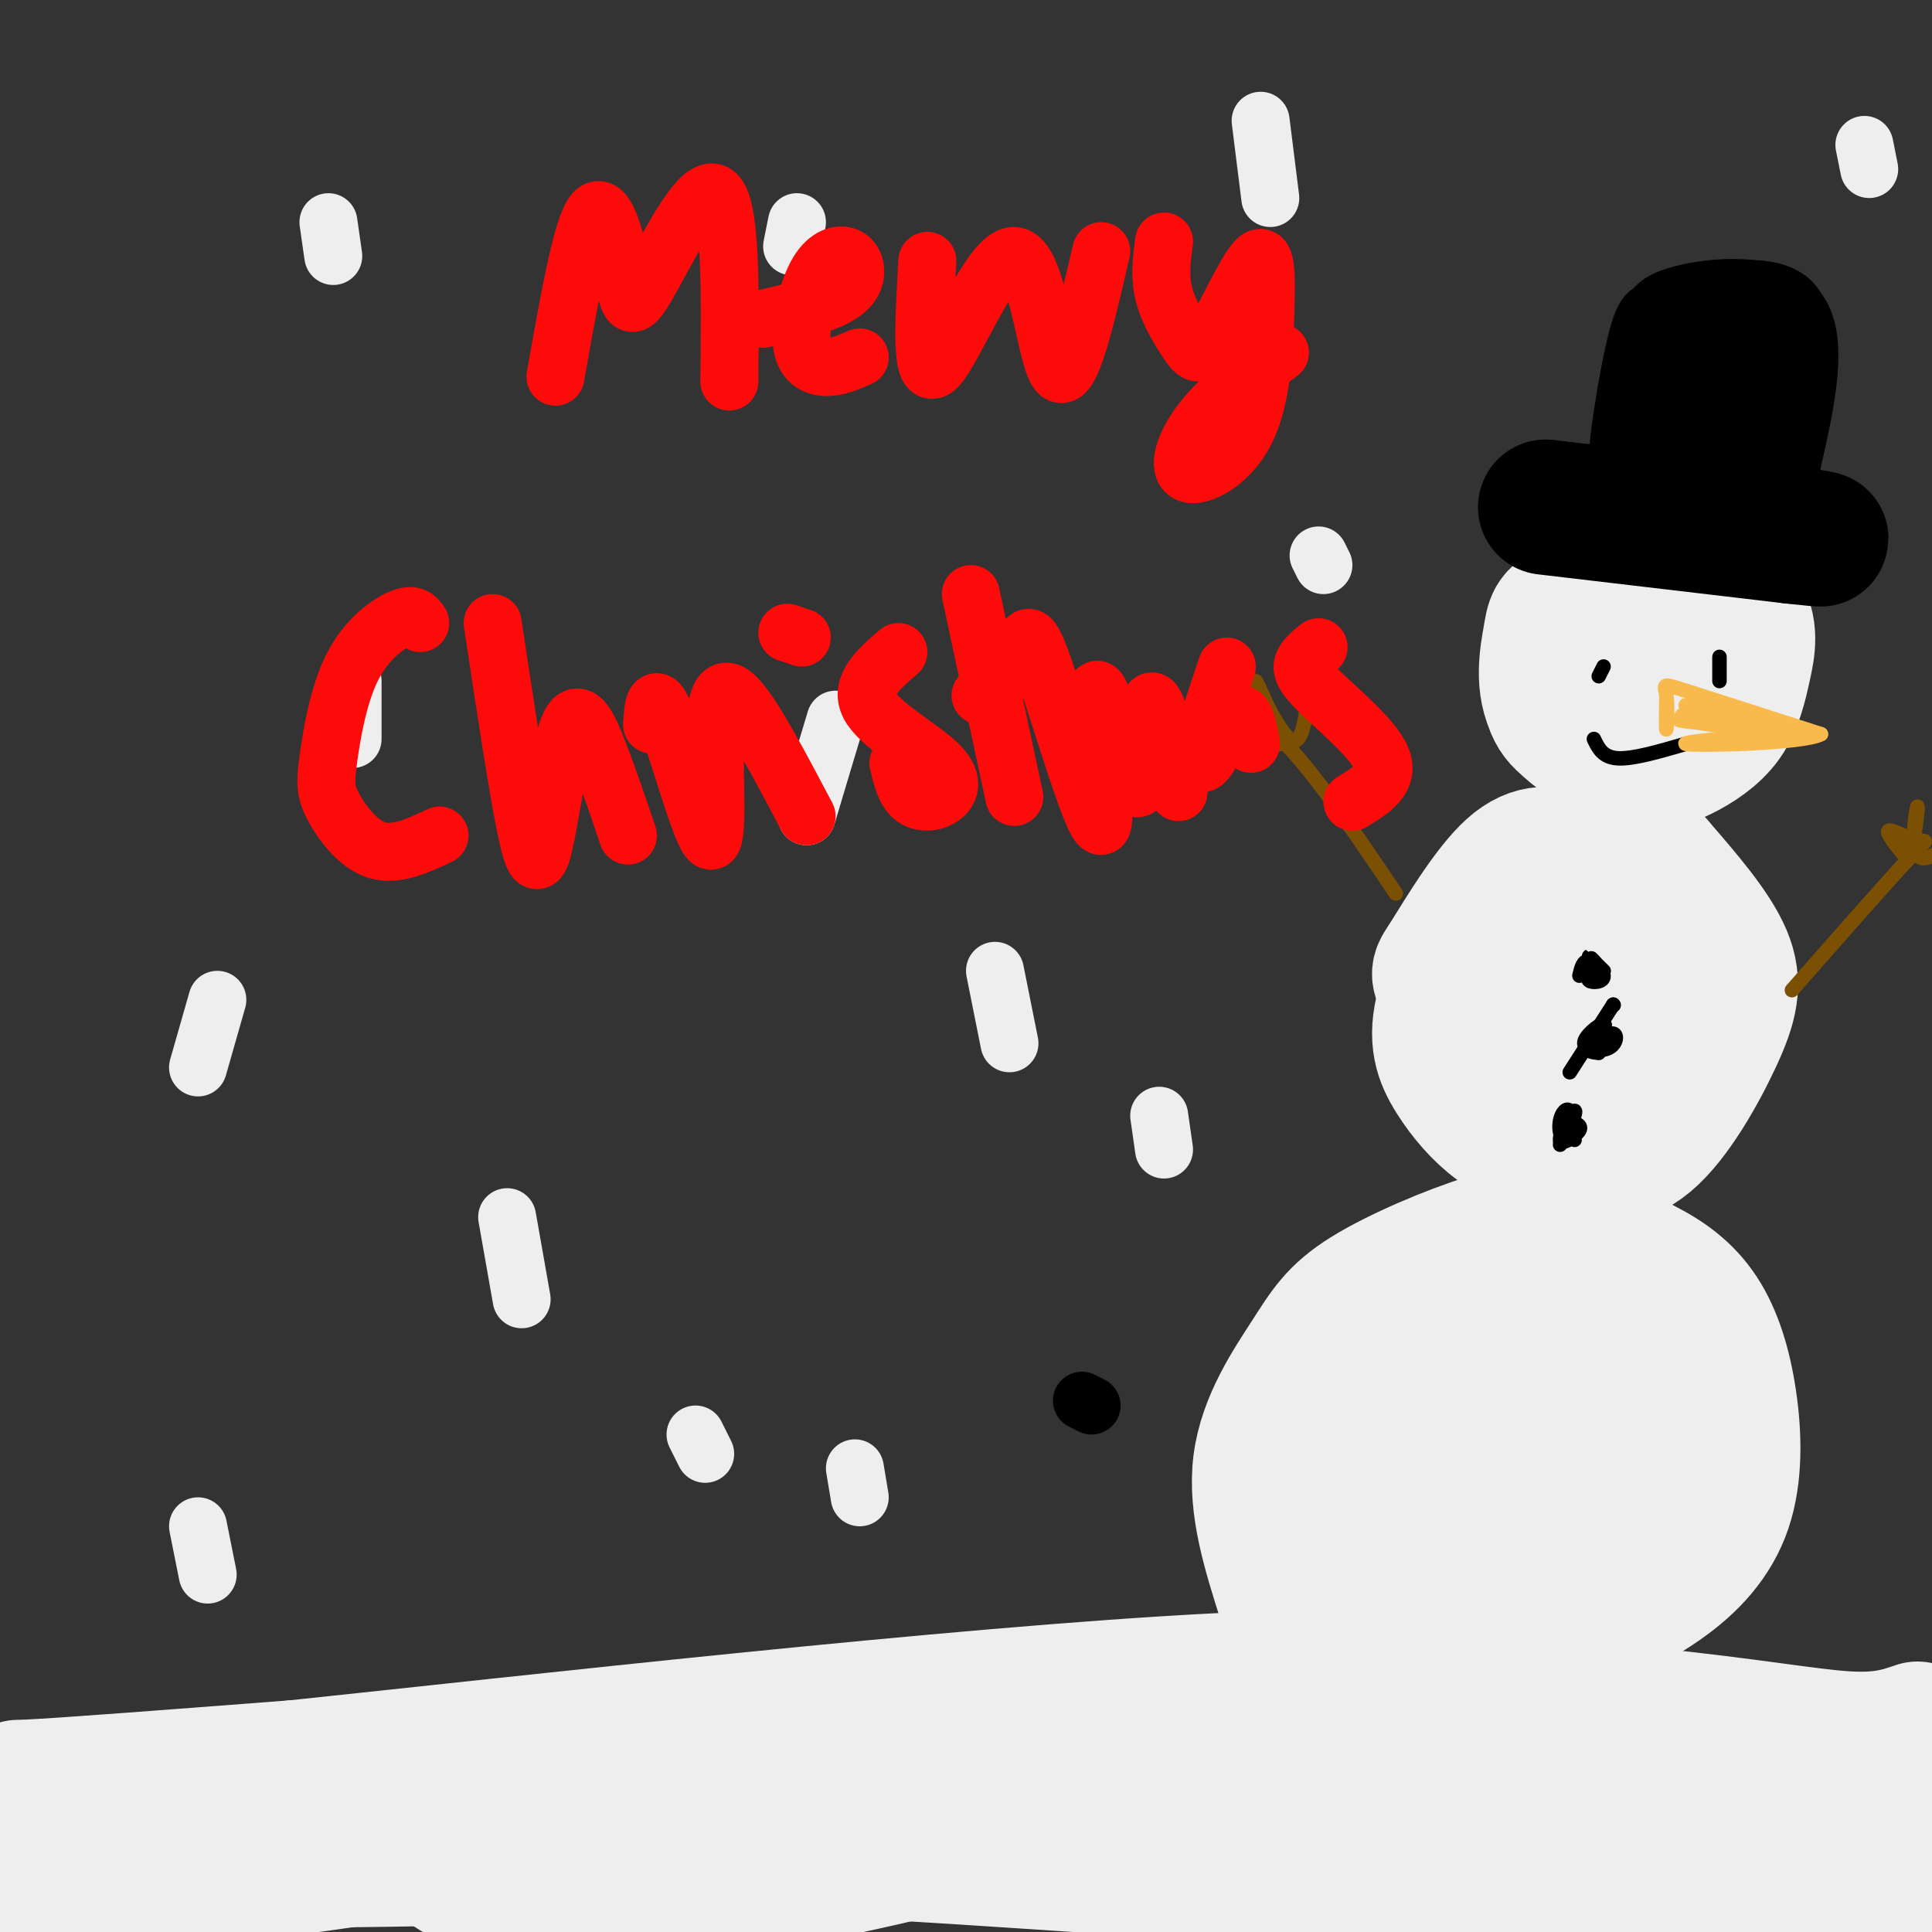 <svg viewBox='0 0 400 400' version='1.1' xmlns='http://www.w3.org/2000/svg' xmlns:xlink='http://www.w3.org/1999/xlink'><rect x="0" y="0" width="400" height="400" fill="#333333" stroke="none"/><g fill='none' stroke='rgb(238,238,238)' stroke-width='28' stroke-linecap='round' stroke-linejoin='round'><path d='M305,281c0.000,0.000 1.000,0.000 1,0'/><path d='M6,377c6.280,8.745 12.560,17.490 11,16c-1.560,-1.490 -10.959,-13.214 -15,-16c-4.041,-2.786 -2.724,3.367 -1,8c1.724,4.633 3.854,7.747 6,10c2.146,2.253 4.309,3.645 4,-2c-0.309,-5.645 -3.088,-18.327 -1,-19c2.088,-0.673 9.044,10.664 16,22'/><path d='M26,396c3.797,4.393 5.291,4.375 3,-3c-2.291,-7.375 -8.365,-22.106 -5,-21c3.365,1.106 16.170,18.049 17,20c0.830,1.951 -10.315,-11.090 -21,-17c-10.685,-5.910 -20.910,-4.689 -14,-5c6.910,-0.311 30.955,-2.156 55,-4'/><path d='M61,366c47.089,-4.933 137.311,-15.267 191,-18c53.689,-2.733 70.844,2.133 88,7'/><path d='M340,355c22.356,2.289 34.244,4.511 42,5c7.756,0.489 11.378,-0.756 15,-2'/><path d='M72,383c-4.873,-2.005 -9.745,-4.011 -14,-4c-4.255,0.011 -7.891,2.038 -11,4c-3.109,1.962 -5.689,3.858 0,4c5.689,0.142 19.648,-1.469 27,-3c7.352,-1.531 8.096,-2.981 7,-5c-1.096,-2.019 -4.032,-4.608 -6,-6c-1.968,-1.392 -2.969,-1.589 -8,-1c-5.031,0.589 -14.091,1.962 -25,5c-10.909,3.038 -23.668,7.741 -23,10c0.668,2.259 14.762,2.074 28,1c13.238,-1.074 25.619,-3.037 38,-5'/><path d='M85,383c11.257,-1.875 20.399,-4.061 23,-6c2.601,-1.939 -1.338,-3.629 -6,-5c-4.662,-1.371 -10.046,-2.423 -26,-2c-15.954,0.423 -42.476,2.321 -47,5c-4.524,2.679 12.951,6.137 22,8c9.049,1.863 9.670,2.129 23,2c13.330,-0.129 39.367,-0.653 55,-2c15.633,-1.347 20.863,-3.516 20,-6c-0.863,-2.484 -7.818,-5.281 -14,-6c-6.182,-0.719 -11.591,0.641 -17,2'/><path d='M118,373c-6.905,1.333 -15.668,3.665 -21,6c-5.332,2.335 -7.234,4.672 -5,7c2.234,2.328 8.603,4.645 12,7c3.397,2.355 3.823,4.747 24,2c20.177,-2.747 60.107,-10.632 73,-15c12.893,-4.368 -1.249,-5.220 -5,-6c-3.751,-0.780 2.891,-1.487 -9,-2c-11.891,-0.513 -42.313,-0.831 -56,-1c-13.687,-0.169 -10.638,-0.190 -8,1c2.638,1.190 4.864,3.590 8,5c3.136,1.410 7.182,1.832 24,3c16.818,1.168 46.409,3.084 76,5'/><path d='M231,385c16.008,1.068 18.028,1.237 12,-1c-6.028,-2.237 -20.103,-6.882 -41,-9c-20.897,-2.118 -48.614,-1.710 -62,-2c-13.386,-0.290 -12.439,-1.277 -23,1c-10.561,2.277 -32.628,7.817 -32,9c0.628,1.183 23.952,-1.992 64,-1c40.048,0.992 96.821,6.152 125,7c28.179,0.848 27.766,-2.615 28,-5c0.234,-2.385 1.117,-3.693 2,-5'/><path d='M304,379c-3.758,-2.295 -14.154,-5.532 -32,-7c-17.846,-1.468 -43.141,-1.165 -55,0c-11.859,1.165 -10.282,3.194 -8,5c2.282,1.806 5.271,3.390 17,5c11.729,1.610 32.200,3.246 56,4c23.800,0.754 50.928,0.625 60,-1c9.072,-1.625 0.088,-4.746 -1,-6c-1.088,-1.254 5.719,-0.640 -6,-4c-11.719,-3.360 -41.966,-10.694 -55,-14c-13.034,-3.306 -8.855,-2.582 -11,-1c-2.145,1.582 -10.613,4.024 -14,7c-3.387,2.976 -1.694,6.488 0,10'/><path d='M255,377c4.070,5.150 14.246,13.026 26,18c11.754,4.974 25.085,7.048 36,7c10.915,-0.048 19.412,-2.217 26,-4c6.588,-1.783 11.266,-3.178 15,-7c3.734,-3.822 6.524,-10.069 7,-14c0.476,-3.931 -1.363,-5.544 -3,-7c-1.637,-1.456 -3.072,-2.754 -8,-3c-4.928,-0.246 -13.348,0.561 -19,3c-5.652,2.439 -8.534,6.512 -10,12c-1.466,5.488 -1.514,12.393 2,18c3.514,5.607 10.591,9.915 20,11c9.409,1.085 21.148,-1.054 29,-4c7.852,-2.946 11.815,-6.699 14,-10c2.185,-3.301 2.593,-6.151 3,-9'/><path d='M393,388c-2.949,-2.969 -11.823,-5.893 -18,-7c-6.177,-1.107 -9.659,-0.399 -12,1c-2.341,1.399 -3.540,3.488 -3,6c0.540,2.512 2.821,5.446 8,6c5.179,0.554 13.257,-1.271 18,-3c4.743,-1.729 6.153,-3.363 7,-8c0.847,-4.637 1.133,-12.276 -1,-12c-2.133,0.276 -6.685,8.466 -8,13c-1.315,4.534 0.608,5.413 4,4c3.392,-1.413 8.255,-5.118 9,-6c0.745,-0.882 -2.627,1.059 -6,3'/><path d='M391,385c-3.000,2.500 -7.500,7.250 -12,12'/><path d='M266,331c-3.057,-9.653 -6.115,-19.305 -5,-28c1.115,-8.695 6.401,-16.432 10,-22c3.599,-5.568 5.511,-8.967 12,-13c6.489,-4.033 17.555,-8.701 25,-11c7.445,-2.299 11.270,-2.228 16,-1c4.730,1.228 10.365,3.614 16,6'/><path d='M340,262c4.850,2.399 8.977,5.397 12,10c3.023,4.603 4.944,10.811 6,18c1.056,7.189 1.247,15.359 -1,22c-2.247,6.641 -6.931,11.755 -13,16c-6.069,4.245 -13.524,7.622 -18,10c-4.476,2.378 -5.974,3.755 -13,1c-7.026,-2.755 -19.579,-9.644 -26,-15c-6.421,-5.356 -6.711,-9.178 -7,-13'/><path d='M280,311c-1.194,-5.633 -0.678,-13.216 3,-20c3.678,-6.784 10.518,-12.771 17,-16c6.482,-3.229 12.604,-3.701 18,-4c5.396,-0.299 10.064,-0.427 15,5c4.936,5.427 10.138,16.407 9,17c-1.138,0.593 -8.618,-9.203 -15,-14c-6.382,-4.797 -11.668,-4.595 -16,-4c-4.332,0.595 -7.711,1.584 -13,7c-5.289,5.416 -12.489,15.261 -16,21c-3.511,5.739 -3.333,7.373 -3,11c0.333,3.627 0.820,9.246 2,13c1.180,3.754 3.051,5.644 7,7c3.949,1.356 9.974,2.178 16,3'/><path d='M304,337c5.915,-1.043 12.702,-5.150 18,-13c5.298,-7.850 9.106,-19.445 10,-26c0.894,-6.555 -1.125,-8.072 -4,-10c-2.875,-1.928 -6.605,-4.268 -10,-5c-3.395,-0.732 -6.455,0.143 -9,6c-2.545,5.857 -4.577,16.695 -5,22c-0.423,5.305 0.761,5.075 4,6c3.239,0.925 8.532,3.003 13,3c4.468,-0.003 8.109,-2.088 10,-8c1.891,-5.912 2.030,-15.651 0,-21c-2.030,-5.349 -6.229,-6.309 -11,-6c-4.771,0.309 -10.114,1.887 -14,7c-3.886,5.113 -6.315,13.761 -6,19c0.315,5.239 3.376,7.068 8,7c4.624,-0.068 10.812,-2.034 17,-4'/><path d='M325,314c3.774,-4.607 4.710,-14.124 5,-19c0.290,-4.876 -0.066,-5.111 -2,-4c-1.934,1.111 -5.447,3.568 -7,8c-1.553,4.432 -1.146,10.837 0,16c1.146,5.163 3.030,9.083 5,12c1.970,2.917 4.027,4.833 7,4c2.973,-0.833 6.862,-4.413 7,-13c0.138,-8.587 -3.475,-22.182 -7,-27c-3.525,-4.818 -6.962,-0.861 -10,4c-3.038,4.861 -5.679,10.626 -6,16c-0.321,5.374 1.677,10.358 5,11c3.323,0.642 7.972,-3.058 10,-7c2.028,-3.942 1.437,-8.126 0,-12c-1.437,-3.874 -3.718,-7.437 -6,-11'/><path d='M326,292c-2.112,-1.836 -4.391,-0.925 -7,1c-2.609,1.925 -5.549,4.864 -7,10c-1.451,5.136 -1.415,12.467 0,16c1.415,3.533 4.207,3.266 7,3'/><path d='M329,182c-1.245,-1.390 -2.491,-2.779 -5,-4c-2.509,-1.221 -6.282,-2.273 -11,2c-4.718,4.273 -10.380,13.873 -13,18c-2.620,4.127 -2.196,2.783 -1,7c1.196,4.217 3.166,13.996 6,20c2.834,6.004 6.531,8.234 10,10c3.469,1.766 6.708,3.070 11,4c4.292,0.930 9.635,1.486 15,-3c5.365,-4.486 10.752,-14.016 14,-21c3.248,-6.984 4.357,-11.424 2,-17c-2.357,-5.576 -8.178,-12.288 -14,-19'/><path d='M343,179c-5.092,-3.272 -10.821,-1.951 -16,-1c-5.179,0.951 -9.808,1.532 -15,7c-5.192,5.468 -10.948,15.823 -13,23c-2.052,7.177 -0.399,11.177 2,15c2.399,3.823 5.545,7.470 9,10c3.455,2.530 7.220,3.942 13,3c5.780,-0.942 13.575,-4.237 18,-8c4.425,-3.763 5.479,-7.995 7,-12c1.521,-4.005 3.510,-7.782 1,-14c-2.510,-6.218 -9.520,-14.878 -13,-19c-3.480,-4.122 -3.432,-3.708 -7,-3c-3.568,0.708 -10.752,1.710 -15,5c-4.248,3.290 -5.561,8.868 -7,14c-1.439,5.132 -3.004,9.819 -2,15c1.004,5.181 4.578,10.856 7,14c2.422,3.144 3.692,3.755 7,4c3.308,0.245 8.654,0.122 14,0'/><path d='M333,232c4.100,-0.940 7.351,-3.290 10,-7c2.649,-3.710 4.698,-8.780 5,-14c0.302,-5.220 -1.143,-10.590 -3,-14c-1.857,-3.410 -4.127,-4.859 -7,-6c-2.873,-1.141 -6.348,-1.975 -12,3c-5.652,4.975 -13.482,15.758 -14,22c-0.518,6.242 6.277,7.944 11,8c4.723,0.056 7.373,-1.532 10,-4c2.627,-2.468 5.230,-5.816 6,-10c0.770,-4.184 -0.294,-9.205 -1,-12c-0.706,-2.795 -1.056,-3.364 -3,-4c-1.944,-0.636 -5.482,-1.339 -9,0c-3.518,1.339 -7.015,4.720 -8,9c-0.985,4.280 0.543,9.460 3,12c2.457,2.540 5.845,2.440 8,1c2.155,-1.440 3.078,-4.220 4,-7'/><path d='M333,209c0.673,-2.984 0.356,-6.944 -1,-9c-1.356,-2.056 -3.750,-2.207 -6,-1c-2.250,1.207 -4.357,3.774 -5,6c-0.643,2.226 0.179,4.113 1,6'/><path d='M343,126c-0.207,-2.598 -0.414,-5.196 -4,-5c-3.586,0.196 -10.550,3.184 -14,5c-3.450,1.816 -3.385,2.458 -4,6c-0.615,3.542 -1.911,9.982 1,15c2.911,5.018 10.027,8.614 15,10c4.973,1.386 7.802,0.563 11,-1c3.198,-1.563 6.765,-3.866 9,-7c2.235,-3.134 3.139,-7.100 4,-11c0.861,-3.900 1.678,-7.733 -1,-12c-2.678,-4.267 -8.850,-8.966 -14,-10c-5.150,-1.034 -9.277,1.599 -13,6c-3.723,4.401 -7.041,10.569 -9,14c-1.959,3.431 -2.560,4.123 -1,7c1.560,2.877 5.280,7.938 9,13'/><path d='M332,156c3.369,2.480 7.290,2.181 11,1c3.710,-1.181 7.208,-3.245 10,-6c2.792,-2.755 4.879,-6.202 5,-12c0.121,-5.798 -1.724,-13.948 -5,-18c-3.276,-4.052 -7.982,-4.006 -13,-3c-5.018,1.006 -10.347,2.971 -14,8c-3.653,5.029 -5.631,13.120 -5,18c0.631,4.880 3.869,6.548 7,8c3.131,1.452 6.155,2.688 9,3c2.845,0.312 5.511,-0.298 9,-3c3.489,-2.702 7.799,-7.495 9,-12c1.201,-4.505 -0.709,-8.723 -4,-12c-3.291,-3.277 -7.963,-5.613 -13,-5c-5.037,0.613 -10.439,4.175 -12,9c-1.561,4.825 0.720,10.912 3,17'/><path d='M329,149c3.155,3.440 9.543,3.539 13,2c3.457,-1.539 3.982,-4.715 4,-8c0.018,-3.285 -0.473,-6.678 -2,-9c-1.527,-2.322 -4.092,-3.572 -6,-3c-1.908,0.572 -3.161,2.968 -4,5c-0.839,2.032 -1.264,3.701 0,5c1.264,1.299 4.218,2.228 6,1c1.782,-1.228 2.391,-4.614 3,-8'/></g>
<g fill='none' stroke='rgb(0,0,0)' stroke-width='28' stroke-linecap='round' stroke-linejoin='round'><path d='M320,105c0.000,0.000 51.000,6.000 51,6'/><path d='M371,111c9.000,1.000 6.000,0.500 3,0'/></g>
<g fill='none' stroke='rgb(0,0,0)' stroke-width='12' stroke-linecap='round' stroke-linejoin='round'><path d='M224,290c0.000,0.000 2.000,1.000 2,1'/><path d='M342,67c-0.156,-2.156 -0.311,-4.311 6,-6c6.311,-1.689 19.089,-2.911 24,3c4.911,5.911 1.956,18.956 -1,32'/><path d='M371,96c-1.267,5.333 -3.933,2.667 -4,-4c-0.067,-6.667 2.467,-17.333 5,-28'/><path d='M372,64c-2.753,-5.309 -12.135,-4.580 -18,-3c-5.865,1.580 -8.211,4.011 -10,4c-1.789,-0.011 -3.020,-2.465 -5,5c-1.980,7.465 -4.709,24.847 -4,27c0.709,2.153 4.854,-10.924 9,-24'/><path d='M344,73c1.869,-6.170 2.040,-9.596 1,-3c-1.040,6.596 -3.293,23.215 -2,22c1.293,-1.215 6.130,-20.264 7,-20c0.870,0.264 -2.227,19.840 -1,21c1.227,1.160 6.779,-16.097 9,-21c2.221,-4.903 1.110,2.549 0,10'/><path d='M358,82c-0.321,5.514 -1.125,14.300 0,11c1.125,-3.300 4.179,-18.687 5,-20c0.821,-1.313 -0.592,11.446 -1,17c-0.408,5.554 0.190,3.901 1,-3c0.810,-6.901 1.834,-19.050 0,-17c-1.834,2.050 -6.524,18.300 -8,23c-1.476,4.700 0.262,-2.150 2,-9'/><path d='M357,84c0.844,-4.333 1.956,-10.667 1,-10c-0.956,0.667 -3.978,8.333 -7,16'/></g>
<g fill='none' stroke='rgb(0,0,0)' stroke-width='3' stroke-linecap='round' stroke-linejoin='round'><path d='M331,140c0.000,0.000 1.000,-2.000 1,-2'/><path d='M356,141c0.000,0.000 0.000,-5.000 0,-5'/><path d='M330,153c0.917,1.917 1.833,3.833 5,4c3.167,0.167 8.583,-1.417 14,-3'/></g>
<g fill='none' stroke='rgb(248,186,77)' stroke-width='3' stroke-linecap='round' stroke-linejoin='round'><path d='M345,144c-0.048,3.667 -0.095,7.333 0,7c0.095,-0.333 0.333,-4.667 0,-7c-0.333,-2.333 -1.238,-2.667 4,-1c5.238,1.667 16.619,5.333 28,9'/><path d='M377,152c-3.617,1.992 -26.660,2.472 -28,2c-1.340,-0.472 19.024,-1.896 21,-3c1.976,-1.104 -14.435,-1.887 -20,-2c-5.565,-0.113 -0.282,0.443 5,1'/><path d='M355,150c3.974,0.166 11.409,0.081 9,-1c-2.409,-1.081 -14.662,-3.157 -15,-3c-0.338,0.157 11.239,2.547 12,3c0.761,0.453 -9.295,-1.032 -12,-1c-2.705,0.032 1.941,1.581 5,2c3.059,0.419 4.529,-0.290 6,-1'/><path d='M360,149c-1.644,-0.467 -8.756,-1.133 -10,-1c-1.244,0.133 3.378,1.067 8,2'/></g>
<g fill='none' stroke='rgb(0,0,0)' stroke-width='3' stroke-linecap='round' stroke-linejoin='round'><path d='M331,200c-1.306,1.230 -2.612,2.460 -2,3c0.612,0.540 3.142,0.391 3,-1c-0.142,-1.391 -2.956,-4.022 -3,-4c-0.044,0.022 2.680,2.698 3,3c0.320,0.302 -1.766,-1.771 -3,-2c-1.234,-0.229 -1.617,1.385 -2,3'/><path d='M334,208c0.000,0.000 0.100,0.100 0.1,0.1'/><path d='M334,208c0.000,0.000 -9.000,14.000 -9,14'/><path d='M326,235c0.000,0.000 -2.000,-1.000 -2,-1'/><path d='M330,217c1.434,-2.507 2.868,-5.014 2,-5c-0.868,0.014 -4.037,2.550 -4,4c0.037,1.450 3.279,1.813 5,1c1.721,-0.813 1.920,-2.804 1,-3c-0.920,-0.196 -2.960,1.402 -5,3'/><path d='M329,217c-0.500,0.667 0.750,0.833 2,1'/><path d='M326,236c-0.191,-2.617 -0.382,-5.233 -1,-6c-0.618,-0.767 -1.661,0.317 -2,2c-0.339,1.683 0.028,3.965 1,3c0.972,-0.965 2.549,-5.176 2,-5c-0.549,0.176 -3.225,4.740 -3,6c0.225,1.260 3.350,-0.783 4,-2c0.650,-1.217 -1.175,-1.609 -3,-2'/><path d='M324,232c-0.667,0.500 -0.833,2.750 -1,5'/></g>
<g fill='none' stroke='rgb(124,80,2)' stroke-width='3' stroke-linecap='round' stroke-linejoin='round'><path d='M289,185c-9.311,-13.822 -18.622,-27.644 -25,-33c-6.378,-5.356 -9.822,-2.244 -10,-1c-0.178,1.244 2.911,0.622 6,0'/><path d='M260,151c2.463,1.404 5.619,4.912 5,2c-0.619,-2.912 -5.013,-12.246 -5,-12c0.013,0.246 4.432,10.070 7,12c2.568,1.930 3.284,-4.035 4,-10'/><path d='M271,143c0.667,-1.667 0.333,-0.833 0,0'/><path d='M371,205c9.714,-11.054 19.429,-22.107 24,-27c4.571,-4.893 4.000,-3.625 2,-4c-2.000,-0.375 -5.429,-2.393 -6,-2c-0.571,0.393 1.714,3.196 4,6'/><path d='M395,178c1.190,-2.214 2.167,-10.750 2,-11c-0.167,-0.250 -1.476,7.786 0,10c1.476,2.214 5.738,-1.393 10,-5'/><path d='M407,172c1.667,-0.833 0.833,-0.417 0,0'/></g>
<g fill='none' stroke='rgb(238,238,238)' stroke-width='12' stroke-linecap='round' stroke-linejoin='round'><path d='M68,46c0.000,0.000 1.000,7.000 1,7'/><path d='M73,141c0.000,0.000 0.000,12.000 0,12'/><path d='M45,207c0.000,0.000 -4.000,14.000 -4,14'/><path d='M105,252c0.000,0.000 3.000,17.000 3,17'/><path d='M144,297c0.000,0.000 2.000,4.000 2,4'/><path d='M177,304c0.000,0.000 1.000,6.000 1,6'/><path d='M41,316c0.000,0.000 2.000,10.000 2,10'/><path d='M165,46c0.000,0.000 -1.000,5.000 -1,5'/><path d='M173,149c0.000,0.000 -6.000,20.000 -6,20'/><path d='M206,201c0.000,0.000 3.000,15.000 3,15'/><path d='M240,231c0.000,0.000 1.000,7.000 1,7'/><path d='M261,25c0.000,0.000 2.000,16.000 2,16'/><path d='M273,115c0.000,0.000 1.000,2.000 1,2'/><path d='M386,30c0.000,0.000 1.000,5.000 1,5'/></g>
<g fill='none' stroke='rgb(253,10,10)' stroke-width='12' stroke-linecap='round' stroke-linejoin='round'><path d='M115,78c2.746,-15.568 5.493,-31.136 8,-34c2.507,-2.864 4.775,6.974 6,13c1.225,6.026 1.407,8.238 5,2c3.593,-6.238 10.598,-20.925 14,-19c3.402,1.925 3.201,20.463 3,39'/><path d='M158,66c5.330,-1.251 10.661,-2.502 14,-4c3.339,-1.498 4.688,-3.244 5,-5c0.312,-1.756 -0.411,-3.523 -2,-4c-1.589,-0.477 -4.045,0.336 -6,4c-1.955,3.664 -3.411,10.179 -3,14c0.411,3.821 2.689,4.949 5,5c2.311,0.051 4.656,-0.974 7,-2'/><path d='M192,54c-0.750,12.762 -1.500,25.524 2,22c3.500,-3.524 11.250,-23.333 16,-23c4.750,0.333 6.500,20.810 9,24c2.500,3.190 5.750,-10.905 9,-25'/><path d='M241,50c-0.483,3.625 -0.966,7.251 0,11c0.966,3.749 3.380,7.623 5,10c1.620,2.377 2.445,3.259 5,-1c2.555,-4.259 6.838,-13.659 9,-16c2.162,-2.341 2.201,2.375 2,10c-0.201,7.625 -0.641,18.157 -4,25c-3.359,6.843 -9.635,9.996 -12,9c-2.365,-0.996 -0.819,-6.142 3,-11c3.819,-4.858 9.909,-9.429 16,-14'/><path d='M87,129c-0.704,-1.039 -1.409,-2.079 -4,-1c-2.591,1.079 -7.070,4.275 -10,10c-2.930,5.725 -4.311,13.978 -5,19c-0.689,5.022 -0.685,6.814 1,10c1.685,3.186 5.053,7.768 9,9c3.947,1.232 8.474,-0.884 13,-3'/><path d='M102,129c2.619,17.343 5.238,34.686 7,43c1.762,8.314 2.668,7.600 4,1c1.332,-6.600 3.089,-19.085 5,-23c1.911,-3.915 3.974,0.738 6,6c2.026,5.262 4.013,11.131 6,17'/><path d='M135,150c0.262,-3.826 0.523,-7.652 3,-1c2.477,6.652 7.169,23.783 9,25c1.831,1.217 0.801,-13.480 1,-22c0.199,-8.520 1.628,-10.863 5,-7c3.372,3.863 8.686,13.931 14,24'/><path d='M163,131c0.000,0.000 3.000,1.000 3,1'/><path d='M186,135c-4.048,3.491 -8.096,6.982 -6,11c2.096,4.018 10.335,8.561 14,12c3.665,3.439 2.756,5.772 1,7c-1.756,1.228 -4.359,1.351 -6,0c-1.641,-1.351 -2.321,-4.175 -3,-7'/><path d='M201,123c0.000,0.000 9.000,42.000 9,42'/><path d='M203,144c3.203,-2.324 6.407,-4.648 8,-8c1.593,-3.352 1.576,-7.733 5,2c3.424,9.733 10.291,33.580 12,33c1.709,-0.580 -1.738,-25.589 -1,-28c0.738,-2.411 5.660,17.774 8,20c2.340,2.226 2.097,-13.507 3,-17c0.903,-3.493 2.951,5.253 5,14'/><path d='M243,160c1.000,3.000 1.000,3.500 1,4'/><path d='M254,138c-2.065,6.119 -4.131,12.238 -5,16c-0.869,3.762 -0.542,5.167 1,3c1.542,-2.167 4.298,-7.905 6,-9c1.702,-1.095 2.351,2.452 3,6'/><path d='M273,134c-1.185,0.952 -2.369,1.905 -3,3c-0.631,1.095 -0.708,2.333 3,6c3.708,3.667 11.202,9.762 13,14c1.798,4.238 -2.101,6.619 -6,9'/></g>
</svg>